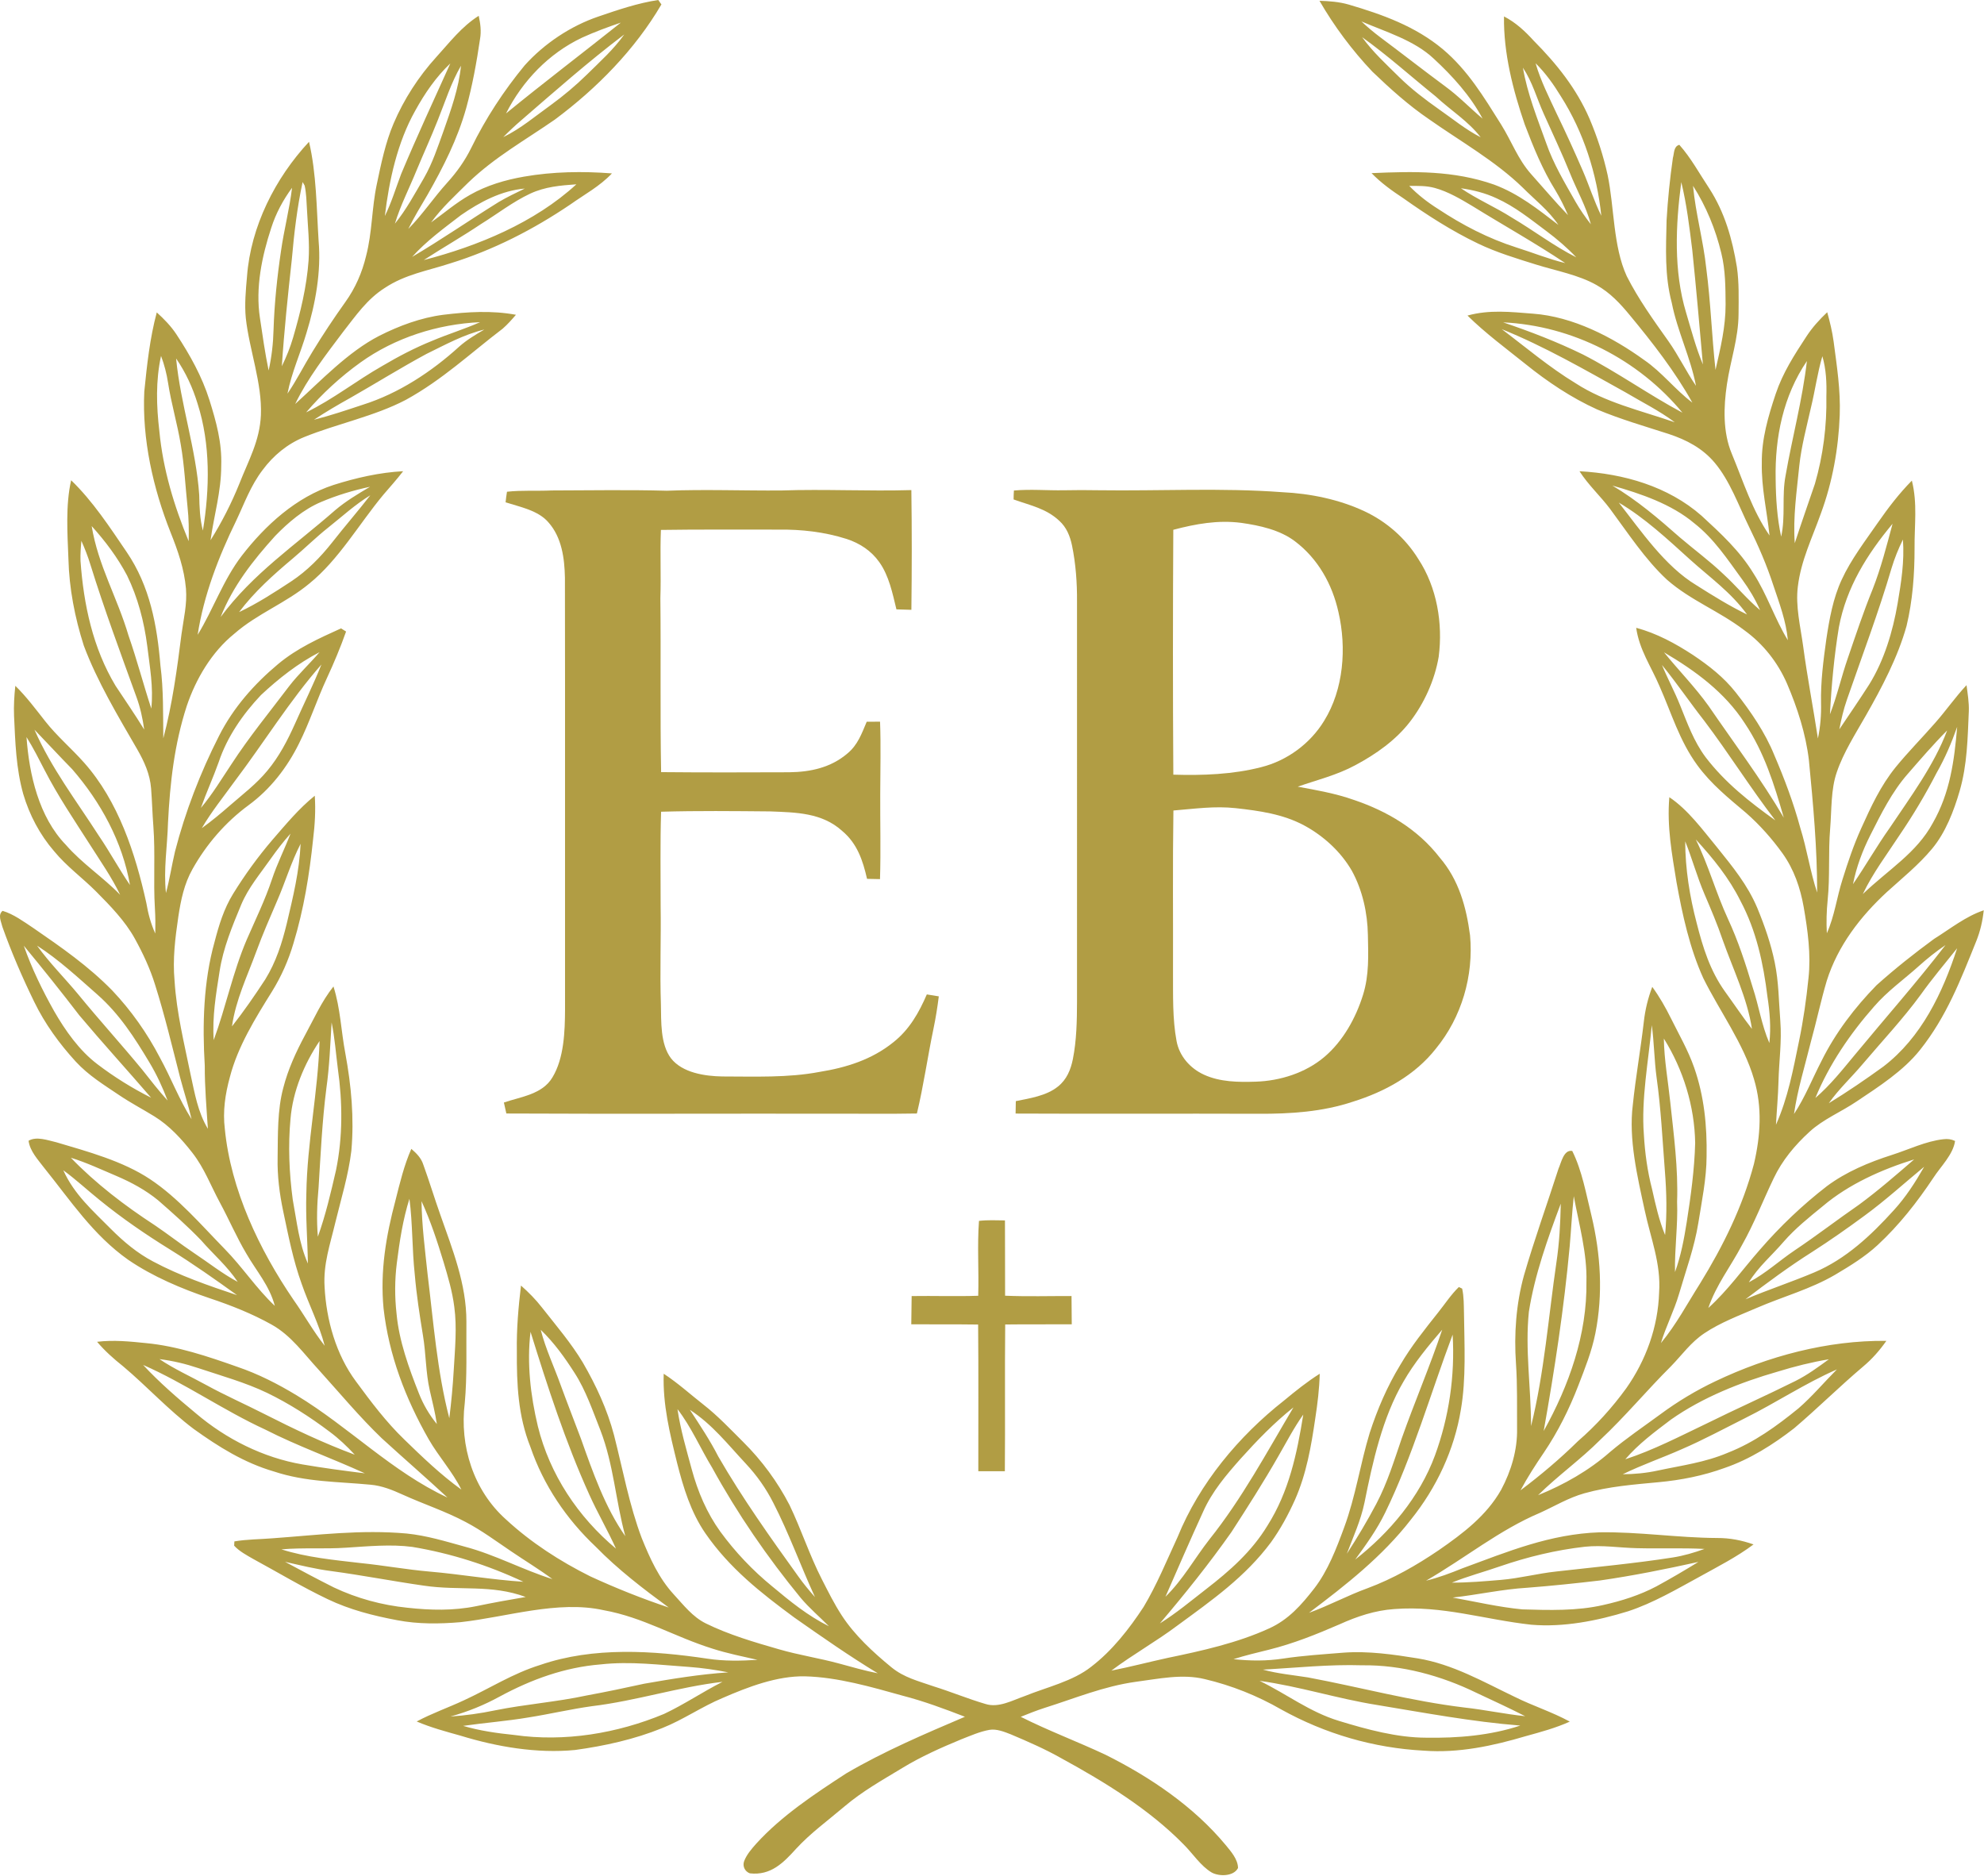 <svg xmlns="http://www.w3.org/2000/svg" fill="none" viewBox="0 0 992 938" height="938" width="992">
<path fill="#B19D44" d="M329.132 0C329.666 0.72 330.186 1.467 330.706 2.213C317.479 24.813 298.372 44.213 277.439 59.787C262.612 70.067 247.372 78.56 234.199 91.227C227.626 97.747 221.012 103.747 215.519 111.24C222.172 106.48 227.932 101.427 235.039 97.413C243.345 92.693 252.639 89.947 262.012 88.32C276.466 85.8 291.372 85.573 305.972 86.707C299.852 93.173 292.372 97.133 285.212 102.213C266.639 114.787 246.665 125.027 225.212 131.667C213.639 135.453 202.639 137.16 192.319 144.013C183.492 149.627 177.919 157.827 171.559 165.933C162.999 177.307 153.799 189.173 147.585 202.013C160.505 190.32 174.012 175.96 189.572 167.947C199.546 162.893 210.506 158.827 221.639 157.4C233.799 155.92 245.852 155.16 257.972 157.4C255.879 159.827 253.759 162.253 251.332 164.347C235.105 176.707 221.172 189.907 202.919 199.933C187.265 208.147 168.506 211.893 152.105 218.533C143.732 221.933 136.665 227.76 131.305 235.013C125.265 242.947 122.265 251.547 118.065 260.427C109.332 278.32 101.825 297.693 98.826 317.427C106.679 304.627 111.519 290.133 120.865 277.907C132.692 262.6 148.079 248.56 166.799 242.48C177.999 238.933 189.799 236.227 201.572 235.613C198.439 239.68 195.026 243.48 191.692 247.373C179.559 261.947 169.346 279.893 154.719 291.747C142.826 301.64 128.719 306.76 117.172 316.867C105.892 325.973 97.932 339.44 93.359 353.053C87.159 372.2 84.999 391.467 83.999 411.453C83.665 423.28 81.719 434.64 82.972 446.507C84.839 439.68 85.865 432.693 87.492 425.813C92.652 405.8 100.172 386.333 109.532 367.92C116.639 353.893 127.039 342.093 139.039 332.053C148.612 324.08 159.279 319.307 170.519 314.2C171.359 314.733 172.199 315.253 173.039 315.773C170.225 323.733 166.972 331.48 163.426 339.133C158.412 349.947 154.826 361.133 149.492 371.787C143.519 383.84 135.172 394.64 124.265 402.627C112.745 411.107 103.212 422.133 96.225 434.613C92.066 442.027 90.439 449.987 89.172 458.307C87.599 469.053 86.279 479.52 87.279 490.4C88.305 506.547 92.092 521.547 95.305 537.333C97.399 546.8 98.865 555.96 103.945 564.427C103.252 553.893 102.345 543.44 102.385 532.88C101.145 512.44 101.719 490.8 107.279 470.987C109.492 462.507 111.919 454.453 116.559 446.92C122.412 437.427 128.972 428.387 136.225 419.92C143.039 412.08 149.292 404.44 157.385 397.88C157.879 405.173 157.439 412.413 156.546 419.667C154.719 437.293 151.879 454.747 146.719 471.733C144.199 480.24 140.692 488.16 136.039 495.707C127.719 509.053 118.865 523.267 114.919 538.64C112.599 547.093 111.332 555.693 112.412 564.467C115.385 594.933 129.665 624.893 146.772 649.96C152.145 657.56 156.612 665.613 162.359 672.92C159.519 662.08 154.452 652.427 150.812 641.893C146.545 630.067 144.226 618.027 141.612 605.707C139.746 596.867 138.612 587.907 138.812 578.853C138.972 567.467 138.652 555.053 141.625 544.013C144.012 534.68 147.985 526.04 152.519 517.587C157.105 509.213 160.745 500.787 166.732 493.253C170.252 504.347 170.505 515.387 172.679 526.76C175.652 542.933 177.132 558.987 175.679 575.427C174.225 587.533 170.532 599.493 167.652 611.333C165.052 622.32 161.585 631.987 162.292 643.467C163.145 660 167.999 677.307 177.972 690.72C185.559 701.027 193.039 711 202.212 719.84C211.239 728.613 220.452 737.467 230.692 744.827C226.159 735.76 219.386 728.387 214.346 719.667C202.746 699.293 194.399 677.573 191.772 654.16C190.012 635.64 192.999 618.013 197.745 600.187C199.959 591.427 202.012 582.747 205.665 574.453C208.292 576.72 210.599 579.013 211.679 582.413C214.652 590.627 217.185 599 220.105 607.24C226.199 624.667 233.239 642 233.199 660.8C233.066 674.347 233.612 688.067 232.385 701.507C229.719 722.947 236.706 745.213 252.986 759.747C265.452 771.28 279.959 780.64 295.119 788.2C307.786 794.04 321.132 799.373 334.359 803.787C321.572 794.387 309.039 784.84 297.919 773.44C283.225 759.6 271.746 742.64 265.199 723.48C258.999 707.933 258.332 692.067 258.426 675.533C258.239 664.573 259.199 653.68 260.492 642.8C264.292 646.16 267.866 649.76 270.972 653.773C277.919 662.613 285.626 671.627 291.399 681.28C298.052 692.76 303.639 704.76 307.026 717.64C311.359 734.6 314.666 752.72 320.892 769.133C324.946 779.16 329.439 789.147 336.839 797.187C341.772 802.533 346.292 808.493 352.932 811.747C364.372 817.387 377.212 821.147 389.452 824.667C399.385 827.56 409.572 829.08 419.559 831.8C425.972 833.56 432.359 835.373 438.892 836.68C424.572 828 410.919 818.44 397.212 808.84C380.359 796.413 364.719 784.107 352.679 766.667C345.399 756.08 341.679 743.827 338.546 731.507C334.879 716.613 331.346 702.373 331.852 686.893C338.932 691.52 345.079 697.133 351.706 702.32C358.839 707.88 365.226 714.667 371.639 721.053C380.906 730.253 388.772 740.947 394.772 752.56C400.599 764.693 404.799 777.72 410.959 789.747C414.079 795.84 417.159 802.053 420.905 807.787C427.345 817.693 436.626 826.213 445.719 833.68C452.092 838.88 459.199 840.547 466.785 843.2C475.505 845.92 483.959 849.44 492.719 852.013C499.332 854.12 506.159 850.213 512.332 848.08C523.199 843.653 536.492 840.68 545.652 833.36C556.105 825.36 564.625 814.44 571.799 803.493C578.425 792.413 583.385 780.267 588.799 768.547C599.692 741.72 619.332 718.133 641.972 700.333C647.732 695.573 653.519 690.893 659.866 686.907C659.679 694.427 658.772 701.853 657.626 709.28C655.586 723.187 653.226 736.947 647.492 749.907C644.159 757.333 640.239 764.587 635.479 771.2C622.586 788.507 606.079 800.067 588.919 812.64C578.185 820.733 566.412 827.267 555.679 835.347C565.159 833.48 574.492 831.013 583.932 828.96C600.852 825.467 618.772 821.48 634.532 814.253C644.252 809.88 650.772 802.427 657.172 794.187C663.972 785.387 668.266 774.12 672.079 763.747C677.812 748.253 680.132 731.96 684.839 716.52C688.705 704.64 693.599 693.2 700.119 682.52C705.626 673.08 712.385 664.72 719.145 656.173C722.505 651.973 725.559 647.267 729.425 643.533L731.079 644.333C731.985 648.373 731.892 652.733 731.999 656.867C732.185 672.48 733.119 689.333 730.452 704.76C727.159 724.973 718.252 743.893 705.465 759.813C691.145 778.28 673.092 792.427 654.492 806.44C664.492 802.827 673.825 797.733 683.825 794.12C696.532 789.387 708.212 782.707 719.399 775.107C731.412 766.787 743.225 757.907 750.559 744.947C755.572 735.573 758.772 724.92 758.532 714.227C758.452 703.347 758.732 692.613 757.985 681.76C756.959 667.067 758.052 651.987 761.972 637.76C767.172 619.787 773.572 602.067 779.266 584.32C780.599 581.427 781.826 574.72 786.119 575.493C791.066 585.4 793.052 597.013 795.706 607.72C800.359 627.147 801.585 647.027 797.679 666.707C795.839 675.867 792.492 684.133 789.159 692.8C784.652 704.493 778.972 715.92 771.945 726.307C767.772 732.44 763.759 738.653 760.252 745.2C770.345 737.587 779.932 729.52 788.945 720.64C798.025 712.773 806.079 703.88 813.132 694.16C823.012 680.133 829.025 663.44 829.559 646.227C830.572 631.853 825.292 619.053 822.319 605.04C818.692 588.267 814.239 569.547 816.412 552.413C817.839 538.573 820.292 524.867 821.892 511.04C822.585 504.867 823.945 499.253 826.132 493.453C829.759 498.427 832.785 503.747 835.505 509.24C839.599 517.507 843.999 525.053 847.039 533.693C852.105 548.12 853.559 562.987 853.292 578.213C853.266 589.213 850.892 600.6 849.159 611.52C847.172 623.853 842.932 635.24 839.465 647.173C836.999 655.52 832.972 663.227 830.452 671.573C838.212 662.173 843.505 652.067 850.052 641.733C861.612 622.973 871.292 603.373 876.972 581.987C880.265 567.893 881.212 553.64 876.999 539.613C871.905 521.947 859.759 505.507 851.639 489.093C844.825 474.093 841.172 457.253 838.252 441.093C835.919 426.747 833.425 413.227 834.665 398.613C844.012 404.867 851.292 414.907 858.465 423.6C866.265 433.333 873.759 442.373 878.665 454.04C882.292 462.84 885.479 471.947 887.372 481.28C889.386 491.067 889.359 500.4 890.159 510.52C890.959 520.76 889.492 530.64 889.239 540.853C889.052 548.04 888.372 555.2 887.985 562.387C894.012 548.84 896.519 535.067 899.505 520.613C901.679 510.173 903.172 499.613 904.252 489C905.545 477.293 903.852 465.053 901.839 453.493C900.145 443.907 896.986 434.72 891.292 426.733C885.986 419.36 879.825 412.4 872.972 406.413C864.145 398.96 855.612 392.107 848.692 382.667C839.639 370.267 835.812 356.707 829.706 342.987C825.439 333 819.665 324.92 818.092 313.907C828.425 316.707 837.612 321.693 846.519 327.52C854.492 332.867 861.866 338.613 867.852 346.2C875.372 355.747 882.585 366.293 887.159 377.587C892.239 389.44 896.759 401.44 900.132 413.907C903.479 424.587 905.052 435.68 908.572 446.307C908.612 424.107 906.585 402.173 904.452 380.107C902.905 366.973 898.705 353.973 893.519 341.853C888.892 331.213 881.612 321.96 872.199 315.16C859.306 305.347 845.452 300.333 833.505 289.88C822.545 279.733 813.852 266.333 804.985 254.387C800.105 247.92 794.145 242.493 789.745 235.627C811.679 236.8 834.025 243.147 850.799 257.893C860.465 266.787 869.852 275.44 876.719 286.68C883.599 297.347 887.319 309.333 893.932 320.133C893.052 310.493 889.705 301.747 886.665 292.667C883.399 282.627 879.225 272.973 874.559 263.507C869.332 252.867 864.999 240.453 857.345 231.373C851.279 224.12 843.212 219.92 834.372 217C822.439 213.147 810.172 209.627 798.625 204.76C785.759 198.947 773.666 190.84 762.706 181.987C752.972 174.187 742.599 166.533 733.745 157.787C744.759 154.747 755.292 155.973 766.479 156.84C786.399 158.307 806.079 168.44 822.052 179.987C831.052 186.147 837.505 194.8 846.185 201.333C837.505 185.76 826.332 171.413 814.985 157.707C810.092 151.747 805.025 146.32 798.225 142.507C789.305 137.453 778.105 135.413 768.305 132.373C758.479 129.307 748.239 126.227 738.972 121.76C725.692 115.387 713.612 107.573 701.612 99.093C695.959 95.36 690.505 91.453 685.772 86.573C706.945 85.64 726.772 85.213 747.052 92.307C759.425 96.933 768.892 104.573 779.199 112.467C774.279 105.16 767.599 100.067 761.465 93.907C747.745 80.52 729.999 70.533 714.465 59.587C704.305 52.667 695.052 44.347 686.199 35.84C676.132 25.24 667.052 13.067 659.745 0.4C664.705 0.547 669.585 0.907 674.385 2.293C691.332 7.28 707.665 13.133 721.425 24.613C733.972 35.213 741.879 48.453 750.519 62.187C755.972 70.933 758.839 79.467 765.599 87.107C771.732 93.933 777.625 100.973 783.999 107.573C782.145 103.267 780.065 99.08 777.639 95.067C771.279 84.867 766.652 73.48 762.385 62.267C756.492 45.107 751.719 26.467 751.999 8.213C757.879 11.253 762.519 15.587 766.932 20.44C778.359 31.96 788.239 44.307 794.745 59.307C798.599 68.413 801.705 77.907 803.825 87.573C807.159 103.533 806.506 123.147 813.372 138.08C819.146 149.493 826.759 160.107 834.159 170.52C839.252 177.72 843.025 185.653 847.999 192.933C845.265 178.693 838.692 165.667 835.879 151.4C832.239 137.64 832.999 124.2 833.292 110.147C833.879 99.84 834.972 89.133 836.452 78.92C837.145 76.547 836.785 73.2 839.665 72.413C845.479 78.933 849.759 86.88 854.585 94.147C862.372 106.16 866.172 119.573 868.452 133.573C869.559 141.24 869.332 149.173 869.279 156.907C869.212 169.347 865.319 179.72 863.465 192.133C861.772 203.467 861.385 216.107 865.892 226.867C871.759 241 876.012 254.973 884.759 267.76C883.479 255.467 880.652 243.96 880.905 231.52C880.745 219.587 884.119 208.12 887.865 196.907C891.412 186.36 897.159 177.48 903.199 168.253C906.132 163.747 909.719 159.8 913.612 156.12C914.946 160.92 916.119 165.733 916.799 170.68C918.425 183.107 920.319 194.96 919.865 207.56C919.252 224.253 916.239 241.04 910.439 256.747C906.092 269.027 900.492 280.2 898.919 293.32C897.692 303.16 900.225 313.267 901.572 323.093C903.639 338.533 906.599 353.84 908.959 369.24C910.186 363.333 910.665 357.573 910.519 351.533C910.279 340.987 911.705 330.107 913.159 319.64C914.679 309.56 916.532 299.12 920.865 289.827C925.465 279.787 932.639 270.44 938.945 261.333C944.105 253.92 949.572 246.76 955.932 240.32C958.812 251.773 957.172 262.613 957.279 274.2C957.292 287.147 956.305 300.36 953.279 312.973C948.932 328.587 940.892 343.853 932.879 357.88C927.799 366.827 921.719 376.293 918.412 386.067C915.359 394.827 915.865 404.92 915.079 414.293C914.079 426.24 915.052 438.16 913.825 450.08C913.265 455.627 913.119 461.08 913.425 466.653C917.319 457.907 918.385 448.693 921.279 439.653C923.972 431.027 926.826 422.547 930.546 414.307C935.492 403.373 940.239 392.973 947.865 383.573C954.039 376.013 960.932 369.04 967.359 361.707C972.892 355.507 977.572 348.653 983.266 342.587C983.826 346.867 984.559 351.253 984.412 355.547C983.812 369.173 983.652 382.293 979.825 395.52C976.905 405.547 972.785 416.28 966.039 424.387C959.279 432.493 951.199 439 943.559 445.92C930.212 458.227 918.905 472.893 913.385 490.387C910.385 500.52 908.225 510.88 905.399 521.053C902.465 532.973 898.745 544.867 896.999 557.027C902.585 548.573 906.119 539.427 910.759 530.48C917.705 516.467 927.372 503.787 938.266 492.627C947.319 484.507 957.239 476.627 967.052 469.453C975.452 464.2 982.852 458.2 991.879 455.16C991.306 460.453 990.159 465.533 988.172 470.493C980.305 490 973.265 508.36 959.985 525.013C951.639 535.493 939.425 543.32 928.332 550.733C920.599 555.973 911.545 559.667 904.825 565.853C897.479 572.56 891.105 580.173 886.825 589.213C881.465 600.36 877.065 611.853 870.945 622.653C865.185 633.573 858.159 642.32 854.159 654.013C863.999 645.107 871.199 634.827 879.905 624.92C890.012 613.253 901.199 602.56 913.425 593.12C923.025 585.947 934.532 581.133 945.892 577.507C954.252 574.84 962.985 570.587 971.639 569.64C973.812 569.373 975.559 569.573 977.532 570.507C976.585 577.307 970.292 583.32 966.639 588.987C958.545 601.147 949.572 612.573 938.839 622.533C932.599 628.333 924.945 633.027 917.639 637.36C905.065 644.707 891.639 648.227 878.332 654C869.652 657.733 860.079 661.36 852.225 666.627C845.372 671.2 841.159 677.333 835.479 683.173C823.425 695.16 812.612 708.24 800.185 719.88C790.332 729.773 778.946 737.84 769.026 747.627C781.972 742.387 794.505 735.293 805.012 726.027C813.092 719.187 821.625 713.467 830.159 707.187C838.785 700.813 847.959 695.28 857.652 690.68C884.092 678.08 913.785 670.133 943.185 670.453C939.839 675.213 936.052 679.547 931.585 683.28C919.812 693.24 908.852 704.147 897.105 714.133C886.612 722.293 874.919 729.693 862.279 734.013C851.625 737.893 840.505 740.093 829.225 741.133C816.599 742.32 804.506 743.24 792.199 746.667C784.172 748.947 777.652 752.947 770.092 756.4C749.665 765.013 732.586 779.08 713.026 790.373C719.266 788.867 725.225 786.613 731.159 784.2C754.039 775.787 774.945 767.053 799.772 766.187C819.345 765.867 838.959 768.933 858.546 769.027C864.959 769.013 870.732 770.133 876.772 772.24C868.345 778.547 859.132 783.2 849.972 788.293C838.425 794.587 826.532 801.587 814.012 805.68C798.652 810.427 781.745 813.773 765.625 812.387C742.159 809.813 721.226 802.693 697.119 804.56C687.506 805.227 678.532 808.227 669.812 812.173C658.212 817.2 646.812 821.8 634.505 824.867C628.545 826.333 622.599 827.747 616.745 829.613C625.025 830.493 633.292 830.6 641.532 829.32C651.585 827.8 661.692 827.187 671.812 826.36C684.212 825.453 696.626 827.253 708.879 829.227C726.426 832.12 741.692 840.973 757.505 848.533C766.519 853.013 776.052 856 784.892 860.84C777.812 864.04 770.385 866.04 762.932 868.093C746.399 873 729.225 876.68 711.892 875.36C686.759 874.027 662.612 866.973 640.625 854.773C628.679 847.893 615.799 842.747 602.385 839.587C591.012 836.827 579.345 839.453 567.919 840.933C551.772 843.187 537.639 849.147 522.266 853.987C518.239 855.293 514.305 856.84 510.372 858.44C524.199 865.4 538.705 870.813 552.679 877.373C574.986 888.493 596.852 903.253 612.852 922.56C615.479 925.747 618.959 929.707 619.012 934.04C616.826 938.307 609.612 938.333 605.892 936.32C600.346 933.053 596.359 926.747 591.799 922.227C574.572 904.653 552.292 890.973 530.799 879.24C522.612 874.587 514.092 870.88 505.426 867.213C502.172 865.947 498.279 864.347 494.732 864.96C489.906 865.813 485.199 867.92 480.639 869.693C470.559 873.853 460.386 878.387 451.066 884.08C441.079 890.133 431.159 895.667 422.226 903.267C413.799 910.427 405.319 916.533 398.066 924.4C391.652 931.493 385.386 937.88 374.932 936.707C372.439 935.8 371.132 933.107 372.079 930.6C373.305 927.347 375.839 924.427 378.132 921.853C390.719 907.973 407.385 896.96 423.039 886.773C441.932 875.693 462.332 867 482.466 858.413C472.239 854.467 462.012 850.64 451.385 847.893C435.759 843.533 418.799 838.6 402.519 838.2C388.572 837.907 373.985 843.507 361.332 849.013C350.852 853.373 341.639 859.893 331.092 864.08C317.212 869.707 302.332 873 287.519 875.027C268.425 876.867 248.465 873.453 230.212 867.853C222.812 865.787 215.426 863.8 208.346 860.773C215.972 856.68 224.079 853.867 231.906 850.213C244.892 844.227 256.399 836.733 270.185 832.48C296.692 823.347 326.452 825.307 353.759 829.373C362.066 830.64 370.385 830.48 378.745 829.96C371.332 828.267 363.559 826.707 356.306 824.373C337.026 818.347 321.572 808.68 301.839 805.133C278.932 800.027 253.239 808.6 230.212 811.12C219.785 812.013 208.985 812.133 198.665 810.147C186.599 807.88 174.932 804.92 163.812 799.6C151.119 793.547 138.932 786.2 126.572 779.493C123.319 777.627 119.625 775.667 117.079 772.867L117.199 770.733C123.465 769.653 129.959 769.693 136.292 769.173C158.999 767.533 180.425 764.747 203.319 766.787C213.492 767.827 222.746 770.707 232.546 773.4C247.586 777.387 261.305 784.893 276.212 789.587C269.572 784.64 262.505 780.413 255.665 775.747C248.092 770.653 241.025 765.36 232.945 761.093C222.599 755.587 211.986 752.173 201.346 747.347C196.132 744.987 190.959 742.867 185.185 742.373C168.639 740.8 153.012 741.093 136.972 735.773C122.092 731.44 109.332 723.467 96.852 714.507C84.346 705.12 73.412 693.147 61.545 683.173C56.852 679.44 52.412 675.493 48.545 670.92C56.799 669.92 64.892 670.747 73.106 671.587C88.492 673.04 104.079 678.267 118.599 683.413C129.079 686.973 138.879 691.973 148.332 697.693C174.639 713.653 195.932 735.867 223.732 748.8C212.932 738.76 201.759 729.12 190.879 719.16C179.905 708.64 169.746 696.427 159.546 685.147C152.012 677.013 145.586 667.733 135.759 662.293C126.052 656.867 115.426 652.667 104.906 649.16C90.812 644.4 76.439 638.347 64.119 629.933C46.519 617.507 35.386 600.453 22.079 583.933C19.012 579.867 14.945 575.6 14.292 570.4C18.252 568.027 24.012 570.213 28.186 571.16C43.825 575.8 61.425 580.547 75.066 589.64C88.999 598.893 100.612 612.493 112.265 624.427C121.212 633.533 128.159 644.253 137.412 652.96C134.719 642.787 128.306 635.72 123.186 626.853C118.292 618.627 114.532 609.8 109.972 601.36C105.252 592.627 102.239 584.213 96.239 576.493C90.839 569.547 84.706 562.84 77.172 558.2C71.372 554.627 65.346 551.467 59.679 547.653C51.892 542.387 44.346 537.827 37.892 530.84C29.692 521.893 22.399 511.853 17.105 500.92C11.159 488.733 5.745 476.227 1.199 463.453C0.612 460.853 -1.228 457.52 1.292 455.44C6.745 457.04 11.945 460.893 16.666 464.027C30.706 473.693 44.159 483.027 56.119 495.253C65.585 505.253 73.572 516.587 79.932 528.8C85.572 539.053 89.519 549.747 95.785 559.613C94.172 552.56 91.879 545.707 90.039 538.72C86.079 523.293 82.372 507.68 77.572 492.493C75.066 484.36 71.492 476.72 67.385 469.28C62.586 460.573 55.145 452.907 48.159 445.88C41.119 438.8 33.425 433.347 27.052 425.613C19.905 417.347 14.732 407.52 11.626 397.053C7.999 384.04 7.652 371.307 7.025 357.933C6.825 352.92 7.119 347.92 7.665 342.92C13.252 348.387 17.852 354.6 22.679 360.72C28.585 368.2 35.772 374.253 42.052 381.347C59.172 400.613 67.692 426.72 73.159 451.453C74.066 456.867 75.399 461.787 77.639 466.787C77.732 462.6 77.719 458.427 77.452 454.24C76.612 440.493 77.719 426.813 76.679 413.053C76.186 406.787 76.039 400.507 75.546 394.24C74.986 387.093 72.159 380.853 68.639 374.72C59.066 358.16 48.599 340.76 41.892 322.8C37.425 308.827 34.572 294.147 34.212 279.453C33.719 266.627 32.732 252.653 35.572 240.133C46.399 250.587 54.919 263.64 63.346 276.04C74.945 293.08 78.546 312.587 80.212 332.76C81.799 344.893 81.505 357 81.652 369.187C86.172 352.173 88.546 334.467 90.759 317.013C91.812 309.293 93.612 302.24 92.986 294.387C92.106 284.36 88.945 275.373 85.252 266.12C76.532 244.133 70.999 219.52 72.145 195.8C73.479 182.56 74.919 169.093 78.385 156.213C82.052 159.533 85.479 163.04 88.212 167.187C94.972 177.413 101.026 188.32 104.719 200.04C108.119 210.907 111.026 221.36 110.612 232.893C110.612 245.76 107.025 257.573 105.265 270.133C110.865 261.187 115.679 251.76 119.639 241.96C124.225 230.253 129.892 220.48 130.452 207.533C131.119 191.693 124.639 174.827 122.906 159.08C122.226 152.267 122.892 145.04 123.505 138.213C125.359 113.267 137.585 89.053 154.505 70.907C158.252 86.787 158.279 104.307 159.306 120.467C160.639 135.773 157.772 151.72 153.279 166.333C150.239 176.653 145.812 186.2 143.732 196.827C148.345 190.107 151.919 182.84 156.199 175.92C161.386 167.413 166.892 159.12 172.679 151.013C177.665 144.067 181.052 136.307 183.039 128C186.145 116.107 185.839 104.187 188.385 92.2C190.505 82.067 192.705 71.333 196.772 61.8C201.959 49.627 209.266 38.32 218.159 28.52C224.932 21.093 230.719 13.387 239.359 7.907C240.199 11.76 240.719 15.6 240.012 19.533C238.306 31.133 236.212 42.773 233.092 54.08C228.732 69.6 221.679 83.48 213.745 97.413C210.439 103.04 207.025 108.6 204.145 114.48C211.292 107.253 216.812 98.853 223.625 91.333C228.412 86.053 232.439 80.387 235.599 74C242.786 59.24 251.892 45.36 262.319 32.707C272.132 21.773 285.332 12.973 299.239 8.253C308.932 4.933 318.972 1.52 329.132 0ZM741.292 59.333C735.279 47.96 726.199 37.933 716.786 29.253C707.066 20.133 693.052 16 680.719 10.72C683.692 13.533 686.839 16.147 690.105 18.613C701.039 26.773 711.772 35.173 722.745 43.28C729.399 48.147 735.012 54.04 741.292 59.333ZM253.012 56.72C271.906 41.267 291.346 26.52 310.426 11.307C303.866 13.547 297.332 15.947 291.026 18.827C274.426 26.68 261.266 40.413 253.012 56.72ZM251.625 68.573C260.425 64.293 267.572 58.12 275.466 52.48C281.839 47.827 287.892 42.747 293.532 37.213C300.079 30.733 306.759 24.8 312.132 17.227C294.292 30.72 277.439 45.6 260.532 60.227C257.439 62.88 254.479 65.667 251.625 68.573ZM740.332 68.64C734.025 60.48 725.612 55.413 717.852 48.213C705.599 38.347 693.839 27.72 681.052 18.587C686.439 26.04 692.972 31.987 699.546 38.493C705.652 44.507 712.425 49.667 719.412 54.6C726.399 59.453 732.719 64.733 740.332 68.64ZM192.426 108.013C195.786 101.2 197.919 94 200.599 86.933C208.399 68.347 216.866 50.08 225.159 31.72C217.946 38.547 212.412 46.653 207.625 55.32C198.705 71.173 194.559 90.093 192.426 108.013ZM800.652 107.88C798.465 86.947 791.799 66.013 780.465 48.213C776.825 42.24 772.785 36.56 767.799 31.627C770.279 40.293 774.585 48.787 778.412 56.987C782.959 66.36 787.265 75.827 791.399 85.373C794.625 92.84 797.025 100.56 800.652 107.88ZM197.452 111.84C203.252 104.667 207.346 96.947 211.986 89C216.319 81.44 218.826 73.587 221.786 65.44C225.519 54.827 229.386 44.107 230.492 32.867C225.452 41.613 222.666 50.693 218.932 59.987C215.572 68.507 211.759 76.8 208.252 85.253C204.612 94.187 200.266 102.573 197.452 111.84ZM795.439 112.147C792.986 103.053 788.399 95.12 784.919 86.427C780.879 76.427 776.252 66.707 771.852 56.853C768.319 49.013 766.279 41.133 761.465 33.853C763.639 46.76 768.692 59.293 773.105 71.573C776.745 82.053 782.345 91.293 787.772 100.893C790.039 104.84 792.626 108.573 795.439 112.147ZM151.306 91.027C148.572 103.773 147.052 116.64 145.919 129.613C143.959 147.44 142.092 165.24 140.919 183.133C143.172 178.493 145.119 173.72 146.559 168.76C150.252 156.107 153.345 143.387 154.292 130.187C154.865 121.48 153.905 113.307 153.479 104.68C153.252 100.76 153.172 96.6 152.319 92.773L151.306 91.027ZM211.879 130.04C238.972 123.04 267.359 111.293 288.185 92.16C280.119 92.733 272.572 93.36 265.119 96.813C256.439 100.88 248.572 107.027 240.412 112.08C231.065 118.347 221.305 123.92 211.879 130.04ZM840.639 91.053C837.812 112.48 836.745 135.44 843.052 156.347C845.665 165.12 847.919 173.773 851.452 182.227C849.772 163.147 848.092 144.053 846.132 125C844.719 113.667 843.359 102.147 840.639 91.053ZM704.625 92.96C708.959 97.4 713.732 101.12 718.972 104.427C731.225 112.547 744.172 119.267 758.225 123.747C766.412 126.32 774.265 129.533 782.625 131.547C767.572 121.48 751.679 112.627 736.292 103.093C730.426 99.573 724.039 95.8 717.412 93.987C713.132 92.813 709.025 92.96 704.625 92.96ZM857.759 184.96C860.252 173.933 862.825 163.547 862.799 152.16C862.719 143.427 862.745 135.16 860.665 126.627C857.825 114.747 853.105 103.227 846.519 92.92C847.799 106.84 851.679 120.32 853.145 134.267C855.359 151.12 855.879 168.08 857.759 184.96ZM134.319 185.24C135.825 178.507 136.599 171.76 136.772 164.867C137.199 151.693 138.559 138.6 140.492 125.56C141.986 114.92 144.759 104.573 146.025 93.893C141.519 100.04 137.945 106.667 135.625 113.933C130.932 128.2 127.665 143.907 129.959 158.92C131.279 167.707 132.505 176.547 134.319 185.24ZM206.052 128.467C220.746 119.787 234.839 110.04 249.332 101.027C253.559 98.533 258.012 96.4 262.412 94.28C250.679 95.307 240.052 100.96 230.519 107.547C221.919 114.16 213.159 120.52 206.052 128.467ZM788.132 128.667C783.545 123.84 778.505 119.52 773.172 115.533C765.065 109.493 757.505 103.307 748.212 99.12C742.585 96.493 736.585 95 730.452 94.133C738.545 99.667 747.612 103.507 755.892 108.787C766.772 115.213 776.892 123 788.132 128.667ZM153.065 206.2C166.732 199.533 178.012 190.44 191.252 182.92C199.252 178.2 207.465 173.893 216.092 170.413C223.999 167.053 232.186 164.573 240.052 161.093C218.866 162.053 197.505 168.84 180.212 181.253C170.212 188.44 161.065 196.853 153.065 206.2ZM751.572 161.187C765.185 165.787 778.506 170.92 791.439 177.24C808.532 186 824.292 197.307 841.225 206.36C819.239 179.733 786.119 162.813 751.572 161.187ZM156.986 209.88C165.266 207.787 173.279 205.067 181.385 202.387C199.305 196.733 215.799 185.88 229.625 173.293C233.452 169.92 237.772 167.333 242.172 164.773C231.732 167.333 222.812 172.293 213.225 176.973C200.359 183.92 187.919 191.68 175.225 198.92C169.025 202.36 162.906 205.96 156.986 209.88ZM837.385 211.147C829.572 205.293 820.985 201.08 812.625 196.107C792.492 184.92 772.266 173.213 750.879 164.587C763.106 173.8 774.639 183.64 787.772 191.613C802.772 201.333 819.825 205.107 837.385 211.147ZM94.332 270.6C94.479 264.96 94.399 259.32 93.785 253.693C92.679 243.107 92.212 232.8 90.385 222.293C88.665 211.88 85.639 201.84 84.025 191.413C83.319 186.827 82.159 182.32 80.519 177.973C77.799 190.453 78.199 203 79.679 215.613C81.519 234.76 87.012 252.88 94.332 270.6ZM897.385 271.6C900.599 261.64 904.119 251.8 907.465 241.893C911.559 227.787 913.452 212.88 913.185 198.2C913.372 191.4 913.092 184.693 911.185 178.12C908.692 186.56 907.572 195.16 905.492 203.72C903.345 213.28 900.679 223.12 899.652 232.827C898.372 245.813 896.439 258.507 897.385 271.6ZM88.052 179.24C90.239 202.093 98.079 224.547 99.612 247.547C99.706 253.56 99.932 259.453 101.439 265.307C104.879 244.533 105.279 222.093 98.799 201.867C96.332 193.76 92.852 186.24 88.052 179.24ZM890.585 268.333C892.839 258.16 890.826 248.013 892.786 237.813C896.132 218.64 901.212 199.92 903.452 180.533C891.585 198.013 887.425 218.667 887.825 239.533C887.919 249.107 888.532 258.96 890.585 268.333ZM880.039 305.08C877.599 299.573 874.599 294.533 871.039 289.68C863.665 279.573 857.052 269.413 847.105 261.613C835.705 252.013 820.345 246.84 806.185 242.8C818.519 250.107 829.252 259.28 839.945 268.72C847.172 274.893 854.785 280.467 861.665 287.04C868.039 292.867 873.425 299.52 880.039 305.08ZM110.305 308.533C126.519 286.72 147.359 272.827 167.492 255.187C172.906 250.573 178.932 247 185.039 243.387C176.665 245.173 168.452 247.64 160.572 250.987C151.866 254.627 144.119 261.24 137.599 267.96C126.439 280.32 116.532 292.92 110.305 308.533ZM119.532 306.067C128.612 301.8 137.279 296.173 145.652 290.667C153.612 285.387 160.252 278.627 166.132 271.16C172.346 263.213 178.986 255.613 185.159 247.64C177.506 252.307 171.092 258.253 164.119 263.787C157.919 268.693 152.359 274.253 146.306 279.32C136.666 287.413 127.119 295.973 119.532 306.067ZM873.519 307.253C865.465 296.12 855.039 288.827 844.972 279.747C833.905 269.733 822.305 258.88 809.385 251.307C820.652 265.627 832.439 283.107 848.145 292.587C856.372 297.8 864.759 303.013 873.519 307.253ZM914.972 357.16C918.585 347.947 920.692 338.32 923.945 328.987C927.892 317.48 931.719 305.947 936.305 294.667C940.479 284.067 943.332 272.893 946.279 261.893C933.492 277.227 923.172 293.733 919.439 313.653C917.079 328.027 915.732 342.627 914.972 357.16ZM75.652 354.307C76.772 343.587 74.906 333.587 73.626 323C72.079 310.92 68.906 298.72 63.532 287.747C58.812 278.8 52.626 270.547 45.839 263.053C49.092 282.867 58.626 298.68 64.252 317.773C68.466 329.84 71.665 342.173 75.652 354.307ZM919.665 364.68C924.665 357.24 929.745 349.84 934.585 342.28C942.092 330.2 946.399 315.747 948.799 301.8C950.612 291.12 952.265 280.667 951.465 269.787C949.185 274.413 947.265 279.173 945.772 284.12C939.305 306.173 930.999 328.067 923.452 349.88C921.772 354.707 920.625 359.667 919.665 364.68ZM72.106 364.8C71.319 359.227 70.159 353.773 68.212 348.493C60.252 326.48 52.119 304.6 45.172 282.227C43.946 278.187 42.399 274.28 40.692 270.427C40.386 273.773 40.145 277.093 40.252 280.467C41.825 302.333 46.399 323.947 57.785 342.92C62.612 350.187 67.532 357.36 72.106 364.8ZM100.439 403.987C106.212 397.133 110.759 389.533 115.719 382.107C124.586 368.453 134.865 355.96 144.652 343C149.319 336.96 154.852 331.893 159.786 326.093C149.039 331.627 139.292 339.307 130.492 347.533C121.439 357.093 113.545 368.467 109.359 381.04C106.612 388.773 103.172 396.24 100.439 403.987ZM891.892 408.84C887.052 392.093 882.185 376.253 872.385 361.64C862.439 346.187 847.625 335.36 831.999 326.173C839.359 335.253 847.505 343.493 854.332 353.04C867.025 371.573 880.492 389.453 891.892 408.84ZM100.892 414.107C105.812 410.56 110.465 406.68 115.025 402.693C121.452 397.107 128.292 391.907 133.665 385.373C139.612 378.227 143.719 370.293 147.505 361.867C151.879 351.973 156.705 342.333 160.705 332.28C144.812 350.373 131.986 371.28 117.465 390.493C111.812 398.32 105.799 405.747 100.892 414.107ZM887.665 410.2C875.239 394.04 864.479 376.747 852.199 360.507C844.972 351.28 838.385 341.547 830.972 332.48C833.785 339.32 837.319 345.8 840.052 352.667C843.745 361.76 846.865 370.64 852.799 378.613C862.612 391.427 874.652 400.88 887.665 410.2ZM931.399 447.053C944.345 434.68 958.292 426.533 966.425 411.48C975.025 396.413 977.145 380.427 978.585 363.44C975.759 371.48 972.479 379.133 968.252 386.547C962.705 397.307 956.625 407.507 949.825 417.507C943.345 427.413 936.532 436.347 931.399 447.053ZM64.986 442.52C61.239 420.947 50.359 401.04 36.092 384.613C29.706 378.12 23.559 371.4 17.226 364.853C25.745 384.253 38.092 400.253 49.452 417.947C54.919 425.96 59.505 434.52 64.986 442.52ZM926.492 442.093C932.852 432.84 938.385 423.067 944.892 413.907C955.199 398.507 967.012 382.667 973.572 365.24C966.692 372.147 960.305 379.573 953.905 386.933C946.025 395.867 940.559 406.907 935.199 417.533C931.239 425.387 928.212 433.453 926.492 442.093ZM13.252 368.547C14.599 387.293 19.425 408.507 32.919 422.427C41.092 431.827 51.425 438.493 60.079 447.413C55.812 438.56 50.239 430.64 44.986 422.36C37.039 409.933 29.052 398.173 22.292 385.053C19.412 379.467 16.585 373.88 13.252 368.547ZM106.852 520.067C112.919 503.6 116.439 486.013 123.412 469.747C127.759 459.773 132.519 450.04 135.972 439.693C138.572 431.853 142.306 424.52 145.266 416.827C141.626 420.84 138.359 425.16 135.225 429.587C129.945 437.12 124.265 443.707 120.625 452.293C116.119 463.147 111.559 474.093 109.799 485.653C107.985 497.227 106.079 508.293 106.852 520.067ZM884.679 521.533C885.545 513.72 884.905 506.053 883.719 498.32C881.679 481.707 878.172 465.373 870.239 450.48C864.519 438.973 856.532 429.147 847.892 419.733C854.239 432.6 857.959 446.427 863.972 459.44C869.105 470.507 872.852 482.053 876.345 493.707C879.425 503.013 880.772 512.48 884.679 521.533ZM842.599 420.667C842.652 434.56 844.825 448.2 848.359 461.613C851.452 473.8 855.039 485.32 862.412 495.68C866.945 501.933 871.239 508.387 875.972 514.48C873.719 499.333 866.492 484.56 861.359 470.04C858.705 462.24 855.492 454.68 852.252 447.107C848.532 438.453 846.105 429.387 842.599 420.667ZM115.985 513.213C121.905 505.693 127.399 497.72 132.639 489.707C138.012 480.987 140.999 471.613 143.399 461.733C146.532 448.453 149.679 435.627 150.306 421.92C145.586 431.093 142.732 440.853 138.625 450.293C134.999 458.747 131.306 467.16 128.146 475.8C123.559 488.333 117.905 499.827 115.985 513.213ZM75.559 548.88C63.679 535.093 51.386 521.627 39.679 507.707C30.639 495.92 21.359 484.307 11.905 472.88C15.866 484.24 21.199 495.16 27.092 505.64C32.652 515.307 39.666 525.267 48.626 532.067C57.066 538.507 66.092 544.107 75.559 548.88ZM83.799 550.293C81.305 543.693 78.346 537.333 74.732 531.28C67.239 518.773 59.719 507.04 48.692 497.307C39.026 488.813 29.372 479.8 18.532 472.84C24.759 481.52 32.479 489.16 39.292 497.413C49.666 510.107 60.719 522.227 71.132 534.893C75.266 540.107 79.319 545.36 83.799 550.293ZM907.692 549C915.279 542.48 921.199 534.907 927.572 527.253C942.612 509.04 958.319 491.28 972.745 472.56C968.025 475.76 963.625 479.267 959.385 483.08C951.785 489.907 943.705 495.56 936.985 503.347C925.065 516.88 914.559 532.28 907.692 549ZM914.412 551.627C923.652 545.973 932.865 539.693 941.639 533.333C960.745 518.707 971.279 496.493 978.572 474.133C972.425 481.853 966.065 489.347 960.345 497.387C951.532 509.453 940.839 520.827 931.185 532.227C925.639 538.8 919.385 544.56 914.412 551.627ZM165.799 511.227C165.145 522.293 164.719 533.32 163.172 544.307C161.079 560.68 160.319 577.253 159.292 593.72C158.519 601.947 158.239 610.133 158.932 618.373C162.812 607.587 165.425 596.32 167.999 585.16C171.425 568.56 171.305 551.107 168.919 534.36C167.932 526.613 167.385 518.88 165.799 511.227ZM825.892 512.613C824.239 530.493 820.559 549.507 821.932 567.28C822.465 576.507 823.705 585.653 826.039 594.6C827.785 602.387 829.479 610.107 832.546 617.52C833.546 606.907 833.292 596.307 832.452 585.693C831.239 570.08 830.479 554.253 828.305 538.84C827.119 530.12 827.079 521.333 825.892 512.613ZM831.919 519.293C832.105 530.067 834.012 540.413 835.132 551.107C836.905 567.707 839.132 584.12 838.546 600.867C839.012 612.653 837.252 624.293 837.505 636.053C840.439 627.973 842.025 619.6 843.359 611.12C845.412 598.04 847.225 584.773 847.585 571.533C847.305 553.213 841.639 534.813 831.919 519.293ZM153.945 631.8C153.772 620.133 152.772 608.533 153.172 596.853C153.545 571.28 159.025 546.027 159.772 520.547C152.079 531.987 146.399 545.64 145.252 559.467C143.999 572.827 144.599 586.56 146.372 599.84C148.479 611.093 149.412 621.44 153.945 631.8ZM118.852 640.96C113.625 633.08 106.785 627.333 100.545 620.16C93.826 613.173 86.452 606.627 79.145 600.24C72.799 595.027 65.626 591.16 58.092 587.947C50.666 584.8 43.105 581.253 35.425 578.893C47.865 591.787 62.412 602.88 77.412 612.653C84.012 617.12 90.292 622.04 96.919 626.48C104.292 631.373 111.025 636.773 118.852 640.96ZM874.425 641.173C882.905 636.707 889.546 630.44 897.439 625.133C908.319 617.853 918.665 609.853 929.425 602.427C939.039 595.373 948.065 587.493 957.092 579.72C940.932 584.733 924.412 592.08 911.412 603.093C904.532 608.707 897.705 614.147 891.839 620.867C885.919 627.8 879.225 633.307 874.425 641.173ZM872.745 649.667C884.105 644.853 895.825 641.013 907.185 636.213C922.972 629.507 935.465 617.747 946.839 605.2C952.892 598.6 957.665 591.147 962.092 583.4C952.065 591.653 942.585 600.333 932.185 607.92C923.705 614.16 915.079 620.227 906.212 625.907C894.652 633.213 883.612 641.387 872.745 649.667ZM118.519 647.6C107.572 639.72 96.626 632 85.159 624.88C72.986 617.36 61.026 609.16 49.919 600.12C43.785 595.2 37.986 589.773 31.639 585.147C37.199 597.373 46.266 605.213 55.492 614.547C61.825 620.88 68.626 626.6 76.585 630.787C89.826 637.853 104.305 642.867 118.519 647.6ZM771.839 715.533C784.519 692.773 793.612 667.2 793.212 640.867C793.612 626.747 789.492 612.2 786.892 598.12C785.972 606.507 785.585 614.88 784.839 623.267C781.999 654.187 777.292 684.973 771.839 715.533ZM218.426 712.053C217.586 706.347 216.159 700.8 214.879 695.187C212.825 686.147 213.026 677.013 211.492 667.827C209.826 657.627 208.239 647.427 207.372 637.12C206.012 624.56 206.346 611.96 204.719 599.413C201.412 609.92 199.799 620.64 198.412 631.547C197.345 640.013 197.332 648.413 198.279 656.893C199.506 670.44 204.439 684.053 209.426 696.653C211.666 702.36 214.572 707.293 218.426 712.053ZM210.759 600.613C210.906 612.76 212.519 624.96 213.786 637.04C216.732 660.987 218.559 685.733 224.652 709.12C225.665 701.053 226.412 693 226.879 684.88C227.479 674.573 228.545 663.68 227.145 653.467C226.159 645.68 223.999 638.453 221.759 630.96C218.612 620.627 215.266 610.44 210.759 600.613ZM765.532 713.08C772.145 686.427 774.225 658.387 778.212 631.227C779.679 621.493 780.185 611.693 780.385 601.853C773.852 619.28 767.332 637.467 764.439 655.893C762.479 674.787 765.492 693.493 765.532 713.08ZM312.652 768.12C307.772 750.24 306.892 732.547 300.212 715.173C296.439 705.653 292.919 695.227 287.385 686.64C282.385 678.8 277.092 671.413 270.359 664.92C272.852 674.573 276.906 683.027 280.279 692.4C283.586 701.467 287.105 710.44 290.505 719.48C296.332 735.92 302.545 753.76 312.652 768.12ZM673.412 776.92C678.679 768.787 683.665 760.453 688.185 751.893C693.719 741.347 697.025 730.427 700.865 719.227C707.305 701.013 714.959 683.187 721.105 664.867C714.159 672.92 707.066 681.507 701.786 690.747C691.226 708.693 686.319 731.067 682.252 751.293C680.386 760.307 676.626 768.373 673.412 776.92ZM265.266 665.933C263.372 681.613 265.265 697.827 268.919 713.12C274.852 737.227 289.012 758.493 307.985 774.347C303.865 765.2 298.799 756.547 294.679 747.4C282.772 721.133 273.812 693.44 265.266 665.933ZM677.599 779.813C694.826 766.347 709.812 748.52 717.452 727.827C724.532 708.52 727.532 687.88 726.319 667.347C715.425 696.333 706.279 728.24 692.599 756.333C688.505 764.773 683.106 772.267 677.599 779.813ZM177.372 727.373C173.505 723.187 169.385 719.28 164.799 715.88C155.012 708.507 144.599 701.813 133.559 696.467C122.719 691.267 110.652 687.92 99.239 684.107C92.865 681.96 86.412 680.413 79.732 679.587C86.986 684.493 95.252 688.213 102.945 692.44C112.545 697.72 122.545 702.107 132.292 707.08C146.945 714.52 161.945 721.667 177.372 727.373ZM812.652 729.667C826.625 725.12 840.159 718.067 853.425 711.733C868.079 704.467 883.039 697.84 897.665 690.547C903.705 687.533 909.012 683.613 914.439 679.667C905.759 681.107 897.239 683.253 888.839 685.84C870.319 691.16 851.292 698.693 835.465 709.827C827.359 715.973 819.172 722.013 812.652 729.667ZM182.439 736.693C166.052 729.187 148.732 723.04 132.625 714.813C111.639 705.16 92.612 691.733 71.546 682.48C79.652 691.227 88.812 699.133 97.986 706.733C113.052 719.56 131.652 728.88 151.212 732.24C161.572 734.013 172.012 735.4 182.439 736.693ZM811.385 737.147C817.305 737.12 823.092 736.56 828.879 735.307C840.999 732.707 852.465 731.28 863.985 726.373C877.212 721.16 888.252 713.133 899.199 704.24C906.092 698.267 912.012 691.187 918.452 684.733C902.239 691.853 887.999 701.427 872.225 709.253C861.799 714.467 851.625 720 840.905 724.613C831.079 728.987 821.039 732.413 811.385 737.147ZM582.719 798.413C591.639 789.667 596.986 779.64 604.719 769.72C621.039 749.293 633.412 726.133 646.719 703.733C637.039 711.427 628.585 720.2 620.332 729.36C613.012 737.64 606.092 745.72 601.546 755.92C595.106 770 588.932 784.24 582.719 798.413ZM414.466 813.16C409.706 808.36 404.745 804.173 400.372 799C383.679 778.653 368.785 756.987 356.092 733.907C350.212 724.24 345.626 713.48 338.732 704.587C340.266 714.933 343.146 724.627 345.879 734.733C348.906 745.88 353.399 756.467 360.172 765.867C367.639 776.067 376.346 785.267 386.146 793.253C395.132 800.76 403.932 807.933 414.466 813.16ZM407.492 798.573C400.305 782.96 394.479 766.667 386.639 751.413C382.932 744.133 378.452 737.8 372.879 731.827C363.759 722.067 356.212 712.28 344.932 704.933C349.946 712.587 354.972 720.12 359.146 728.28C371.146 749.053 385.146 768.773 399.146 788.227C401.719 791.853 404.545 795.267 407.492 798.573ZM579.945 811.733C588.159 806.613 595.359 800.56 602.985 794.653C614.892 785.453 625.866 775.8 633.759 762.787C644.492 745.827 648.492 726.88 651.639 707.307C646.892 713.987 643.266 721.067 639.172 728.133C631.799 741.053 623.786 753.6 615.706 766.08C604.586 781.88 592.452 797.013 579.945 811.733ZM140.705 774.707C153.305 778.733 167.092 780.027 180.292 781.56C191.812 782.72 203.199 784.813 214.745 785.813C230.479 787.173 245.919 789.893 261.692 790.92C244.012 782.627 225.412 776.68 206.145 773.48C195.479 772.067 183.905 773.187 173.185 773.867C162.345 774.627 151.532 773.76 140.705 774.707ZM725.945 791.347C734.172 791.373 742.319 790.653 750.505 789.973C759.839 789.187 768.866 786.76 778.199 785.773C797.452 783.573 817.212 781.773 836.372 778.773C841.812 777.92 847.079 776.36 852.252 774.493C840.985 773.92 829.759 774.413 818.492 774.12C809.519 773.92 801.385 772.48 792.412 773.4C777.932 775.04 763.839 778.453 750.079 783.173C742.025 785.987 733.852 788.12 725.945 791.347ZM262.852 798.52C245.506 792.107 229.866 795.52 211.932 792.853C196.492 790.653 181.185 787.667 165.732 785.587C157.879 784.587 150.239 782.693 142.519 780.933C150.612 785.293 158.732 789.653 166.945 793.76C178.465 799.2 190.985 802.613 203.652 803.893C215.212 805.173 226.639 805.453 238.092 803.12C246.319 801.413 254.572 799.92 262.852 798.52ZM726.345 798.813C737.892 800.907 749.465 803.6 761.145 804.72C774.439 805.12 788.612 805.547 801.625 802.533C810.745 800.507 819.945 797.587 828.212 793.213C835.332 789.333 842.319 785.227 849.212 780.987C832.892 784.587 816.452 787.907 799.892 790.28C787.892 791.693 775.785 792.96 763.732 793.893C751.132 794.627 738.919 797.427 726.345 798.813ZM225.225 858.293C232.772 857.773 240.079 856.76 247.505 855.213C262.719 852.133 278.185 851.04 293.372 847.76C303.012 845.987 312.572 843.987 322.146 841.88C336.066 839.427 350.106 837.147 364.146 836.213C357.692 834.933 351.199 833.987 344.639 833.507C329.692 832.507 315.279 830.56 300.266 832.24C282.359 833.68 265.652 839.76 249.945 848.253C241.905 852.653 234.052 855.827 225.225 858.293ZM631.439 834.84C638.866 836.88 646.439 837.547 654.012 838.747C680.372 843.693 705.439 850.547 732.065 853.773C742.292 854.893 752.359 857.067 762.599 858.133C754.585 854.027 746.385 850.28 738.239 846.453C720.679 837.88 700.799 832.413 681.172 832.68C664.466 832.147 648.106 833.947 631.439 834.84ZM760.145 862.813C736.065 860.92 712.159 856.413 688.345 852.493C668.625 849.347 649.612 843.187 629.799 840.453C643.519 847.133 654.812 856.04 669.519 860.493C683.452 864.747 698.505 868.867 713.132 868.88C728.825 869.133 745.185 867.8 760.145 862.813ZM231.559 862.973C239.919 865.427 248.492 866.64 257.146 867.52C282.279 871.133 308.679 866.733 332.012 857C342.066 852.28 351.332 845.973 361.252 840.947C339.146 843.533 318.066 850.467 295.986 853.12C285.332 854.6 274.919 857.067 264.292 858.747C253.426 860.587 242.465 861.4 231.559 862.973Z"></path>
<path fill="#B19D44" d="M253.492 245.88C260.866 245.053 268.426 245.587 275.839 245.24C295.039 245.187 314.199 244.853 333.385 245.373C352.465 244.627 371.519 245.387 390.586 245.253C412.292 244.493 433.972 245.693 455.679 245.053C455.959 264.987 455.932 284.987 455.692 304.92C453.199 304.853 450.705 304.773 448.212 304.693C446.292 296.747 444.479 287.827 439.639 281.067C435.666 275.413 429.812 271.587 423.292 269.48C412.292 265.973 400.679 264.667 389.172 264.813C369.599 264.867 350.025 264.667 330.452 264.973C329.985 276.333 330.572 287.68 330.186 299.04C330.506 328.053 330.026 357.067 330.559 386.08C351.892 386.28 373.239 386.227 394.559 386.147C405.239 386.027 415.439 383.827 423.732 376.733C428.892 372.44 430.826 366.867 433.359 360.88C435.586 360.853 437.812 360.853 440.026 360.853C440.492 372.867 440.132 384.853 440.119 396.867C440.039 411.12 440.452 425.32 439.999 439.573C437.839 439.56 435.679 439.507 433.519 439.44C431.426 430.253 428.625 421.813 421.159 415.547C411.012 406.333 398.106 406.24 385.172 405.72C366.972 405.56 348.732 405.347 330.546 405.88C330.052 421.533 330.345 437.2 330.319 452.867C330.572 469.32 329.892 485.747 330.452 502.2C330.639 510.707 330.092 522.053 335.505 529.187C341.172 536.453 352.506 538.107 361.119 538.253C377.306 538.267 394.012 538.973 409.692 535.987C423.212 533.813 435.945 529.827 446.745 521.093C454.679 514.8 459.466 506.373 463.412 497.227C465.399 497.56 467.399 497.88 469.399 498.2C468.719 503.627 467.865 509.013 466.745 514.36C463.799 528.48 461.812 542.733 458.452 556.773C444.705 557.027 430.932 556.813 417.172 556.867C362.506 556.787 307.839 557.027 253.172 556.773C252.772 554.947 252.359 553.107 251.945 551.28C260.505 548.347 271.226 547.213 276.252 538.653C282.026 529.107 282.465 515.733 282.519 504.867C282.452 432.84 282.599 360.84 282.465 288.813C282.265 279.133 280.892 268.693 274.199 261.173C269.079 255.187 259.999 253.493 252.799 251.173C252.999 249.413 253.172 247.627 253.492 245.88Z"></path>
<path fill="#B19D44" d="M531.945 245.147C537.732 245.04 543.506 245.013 549.279 245.133C579.892 245.56 610.732 243.827 641.186 246.107C655.199 246.773 669.599 249.72 682.346 255.693C693.412 260.92 702.746 269.133 709.186 279.56C718.492 293.733 721.506 311.773 719.346 328.413C717.386 339.907 712.199 351.52 705.092 360.76C697.959 370.093 687.906 377.147 677.626 382.627C668.306 387.64 658.812 389.88 648.879 393.347C658.332 395.107 667.706 396.707 676.812 399.933C693.612 405.573 708.919 414.653 719.879 428.827C729.412 439.947 733.132 453.453 735.026 467.693C736.866 487.88 730.866 508.6 717.959 524.32C707.479 537.653 692.466 545.853 676.506 550.853C661.266 555.96 645.132 556.987 629.172 556.907C588.719 556.76 548.252 557 507.799 556.8C507.812 554.733 507.839 552.667 507.906 550.587C514.892 549.173 523.265 547.92 528.945 543.307C533.345 539.84 535.359 534.907 536.439 529.56C538.292 520.227 538.492 510.36 538.506 500.867C538.546 434.253 538.479 367.52 538.506 300.867C538.586 291.493 537.892 281.907 535.999 272.72C535.012 268.027 533.265 263.68 529.652 260.413C522.999 254.173 515.026 252.707 506.799 249.733C506.812 248.253 506.852 246.76 506.959 245.267C515.386 244.52 523.519 245.293 531.945 245.147ZM586.652 264.907C586.425 305.707 586.399 346.547 586.666 387.347C601.226 387.787 616.412 387.253 630.572 383.6C643.519 380.373 655.132 371.813 662.065 360.427C671.852 344.653 673.345 323.907 669.239 306.12C666.145 292.147 658.986 279.32 647.439 270.627C639.919 264.933 629.772 262.733 620.612 261.44C608.959 259.933 597.892 261.947 586.652 264.907ZM586.706 405.267C586.292 432.24 586.599 459.227 586.506 486.2C586.572 497.493 586.186 509.413 588.279 520.547C589.692 528.107 595.079 534.213 601.986 537.36C609.986 541.053 619.266 541.147 627.906 540.853C640.066 540.467 652.772 536.453 662.146 528.52C671.532 520.587 677.972 508.933 681.559 497.307C684.599 487.467 684.159 477.667 683.946 467.507C683.759 456.52 681.252 445.107 675.946 435.44C670.399 425.827 661.746 417.947 652.012 412.693C641.506 407.067 629.652 405.4 617.959 404.107C607.279 402.92 597.292 404.427 586.706 405.267Z"></path>
<path fill="#B19D44" d="M489.492 610.467C493.759 609.96 498.186 610.173 502.479 610.227C502.546 622.773 502.506 635.32 502.546 647.88C513.626 648.347 524.679 648.013 535.759 648.04C535.826 652.76 535.839 657.467 535.879 662.173C524.786 662.267 513.692 662.12 502.599 662.267C502.346 686.72 502.639 711.187 502.426 735.64C498.012 735.627 493.586 735.627 489.159 735.64C489.119 711.187 489.292 686.747 489.066 662.293C477.932 662.147 466.786 662.227 455.639 662.187C455.706 657.467 455.772 652.76 455.826 648.053C466.932 647.88 478.012 648.293 489.106 647.907C489.492 635.453 488.572 622.867 489.492 610.467Z"></path>
</svg>
